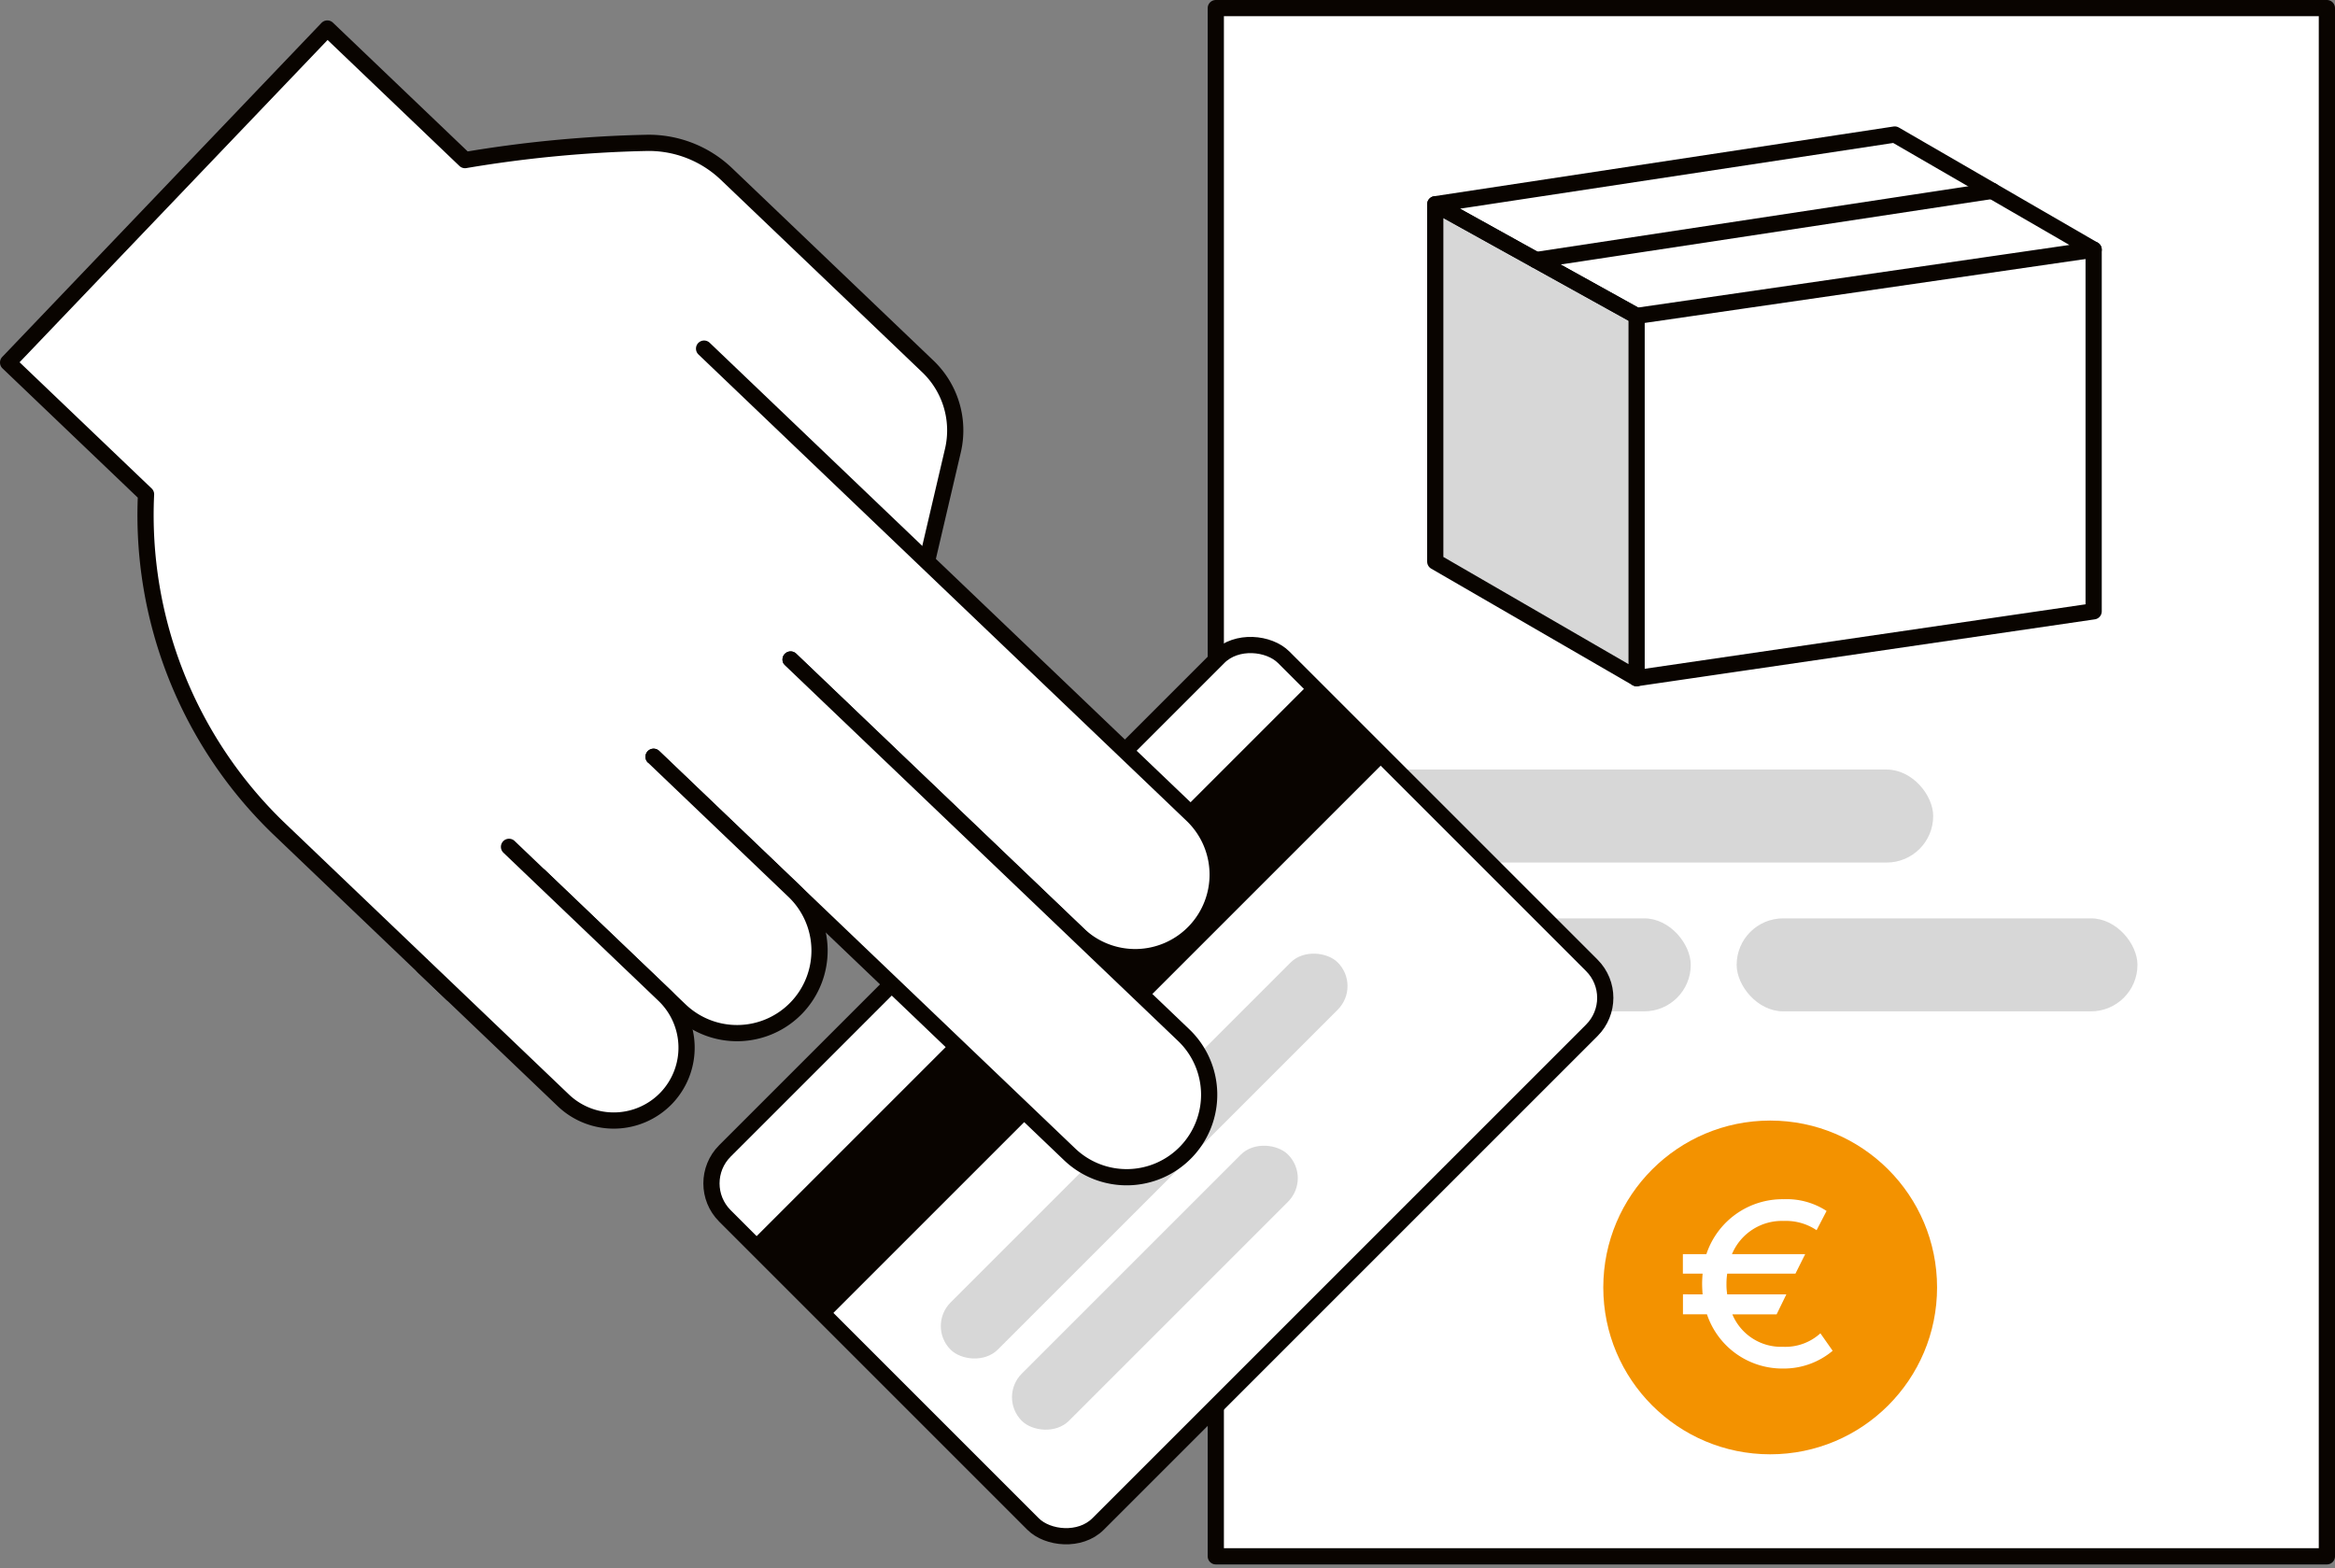 <svg xmlns="http://www.w3.org/2000/svg" width="143.997" height="96.707" viewBox="0 0 143.997 96.707">
  <rect x="0" y="0" width="143.997" height="96.707" fill="#808080" stroke="none"/>
  <g id="Raggruppa_2776" data-name="Raggruppa 2776" transform="translate(-952.838 -3917.361)">
    <rect id="Rettangolo_701" data-name="Rettangolo 701" width="68.52" height="95.488" transform="translate(1027.815 3917.861)" fill="#fff" stroke="#090400" stroke-linecap="round" stroke-linejoin="round" stroke-width="1"/>
    <g id="Raggruppa_2770" data-name="Raggruppa 2770">
      <path id="Tracciato_1739" data-name="Tracciato 1739" d="M1041.349,3929.958V3952l12.417,7.189v-22.344Z" fill="#d7d7d7" stroke="#090400" stroke-linecap="round" stroke-linejoin="round" stroke-width="1"/>
      <path id="Tracciato_1740" data-name="Tracciato 1740" d="M1041.349,3929.958l28.338-4.3,12.264,7.1-28.185,4.088Z" fill="none" stroke="#090400" stroke-linecap="round" stroke-linejoin="round" stroke-width="1"/>
      <line id="Linea_265" data-name="Linea 265" y1="4.269" x2="28.135" transform="translate(1047.557 3929.131)" fill="none" stroke="#090400" stroke-linecap="round" stroke-linejoin="round" stroke-width="1"/>
      <path id="Tracciato_1741" data-name="Tracciato 1741" d="M1053.766,3959.187l28.185-4.122v-22.31" fill="none" stroke="#090400" stroke-linecap="round" stroke-linejoin="round" stroke-width="1"/>
    </g>
    <rect id="Rettangolo_702" data-name="Rettangolo 702" width="35.559" height="5.735" rx="2.868" transform="translate(1036.497 3964.824)" fill="#d7d7d7"/>
    <rect id="Rettangolo_703" data-name="Rettangolo 703" width="24.718" height="5.735" rx="2.868" transform="translate(1059.935 3974.002)" fill="#d7d7d7"/>
    <circle id="Ellisse_184" data-name="Ellisse 184" cx="10.292" cy="10.292" r="10.292" transform="translate(1051.711 3986.473)" fill="#f39200"/>
    <g id="Raggruppa_2771" data-name="Raggruppa 2771">
      <path id="Tracciato_1742" data-name="Tracciato 1742" d="M1057.836,3997.194c-.014-.17-.03-.463-.03-.663s.016-.448.03-.617h-1.217v-1.2h1.449a4.946,4.946,0,0,1,4.777-3.39,4.5,4.5,0,0,1,2.636.724l-.616,1.187a3.384,3.384,0,0,0-2.02-.571,3.337,3.337,0,0,0-3.2,2.05h4.516l-.6,1.2h-4.207a3.957,3.957,0,0,0-.046.617,3.772,3.772,0,0,0,.046.663H1063l-.6,1.232h-2.729a3.255,3.255,0,0,0,3.129,2,3.209,3.209,0,0,0,2.3-.832l.756,1.078a4.676,4.676,0,0,1-3.052,1.095,4.9,4.9,0,0,1-4.7-3.345h-1.48v-1.232Z" fill="#fff"/>
    </g>
    <g id="Raggruppa_2772" data-name="Raggruppa 2772">
      <rect id="Rettangolo_704" data-name="Rettangolo 704" width="20.608" height="5.735" rx="2.868" transform="translate(1036.497 3974.002)" fill="#d7d7d7"/>
    </g>
    <g id="Raggruppa_2773" data-name="Raggruppa 2773">
      <rect id="Rettangolo_705" data-name="Rettangolo 705" width="48.729" height="32.543" rx="2.834" transform="translate(995.539 3990.349) rotate(-45)" fill="#fff" stroke="#090400" stroke-linecap="round" stroke-linejoin="round" stroke-width="1"/>
      <rect id="Rettangolo_706" data-name="Rettangolo 706" width="48.729" height="6.695" transform="translate(999.145 3993.955) rotate(-45)" fill="#090400"/>
      <rect id="Rettangolo_707" data-name="Rettangolo 707" width="33.767" height="4.113" rx="2.057" transform="translate(1010.005 3999.147) rotate(-45)" fill="#d7d7d7"/>
      <rect id="Rettangolo_708" data-name="Rettangolo 708" width="23.221" height="4.113" rx="2.057" transform="translate(1014.395 4003.537) rotate(-45)" fill="#d7d7d7"/>
    </g>
    <g id="Raggruppa_2775" data-name="Raggruppa 2775">
      <path id="Tracciato_1743" data-name="Tracciato 1743" d="M990.519,3974.781" fill="#fff" stroke="#090400" stroke-linecap="round" stroke-linejoin="round" stroke-width="1"/>
      <path id="Tracciato_1744" data-name="Tracciato 1744" d="M980.7,3978.654,969.97,3968.4a26.847,26.847,0,0,1-8.126-20.551h0l-8.506-8.129,19.686-20.6,8.491,8.115h0a76.779,76.779,0,0,1,11.184-1.062,6.942,6.942,0,0,1,4.944,1.923l12.417,11.866a5.457,5.457,0,0,1,1.543,5.188L1010,3952" fill="#fff" stroke="#090400" stroke-linecap="round" stroke-linejoin="round" stroke-width="1"/>
      <path id="Tracciato_1745" data-name="Tracciato 1745" d="M998.622,3969.563" fill="#fff" stroke="#090400" stroke-linecap="round" stroke-linejoin="round" stroke-width="1"/>
      <path id="Tracciato_1746" data-name="Tracciato 1746" d="M1008.051,3963.492" fill="#fff" stroke="#090400" stroke-linecap="round" stroke-linejoin="round" stroke-width="1"/>
      <g id="Raggruppa_2774" data-name="Raggruppa 2774">
        <path id="Tracciato_1747" data-name="Tracciato 1747" d="M996.258,3938.863l30.1,28.765a5.088,5.088,0,0,1,.163,7.193h0a5.088,5.088,0,0,1-7.193.163l-17.734-16.947" fill="#fff" stroke="#090400" stroke-linecap="round" stroke-linejoin="round" stroke-width="1"/>
        <path id="Tracciato_1748" data-name="Tracciato 1748" d="M1001.593,3958.037l24.24,23.165a5.086,5.086,0,0,1,.163,7.193h0a5.088,5.088,0,0,1-7.193.163l-25.66-24.522" fill="#fff" stroke="#090400" stroke-linecap="round" stroke-linejoin="round" stroke-width="1"/>
        <path id="Tracciato_1749" data-name="Tracciato 1749" d="M993.143,3964.036l8.663,8.279a5.088,5.088,0,0,1,.163,7.193h0a5.088,5.088,0,0,1-7.193.163l-8.663-8.279" fill="#fff" stroke="#090400" stroke-linecap="round" stroke-linejoin="round" stroke-width="1"/>
        <path id="Tracciato_1750" data-name="Tracciato 1750" d="M984.229,3969.591l9.562,9.138a4.5,4.5,0,0,1,.144,6.355h0a4.5,4.5,0,0,1-6.355.144l-8.619-8.236" fill="#fff" stroke="#090400" stroke-linecap="round" stroke-linejoin="round" stroke-width="1"/>
      </g>
    </g>
  </g>
</svg>
